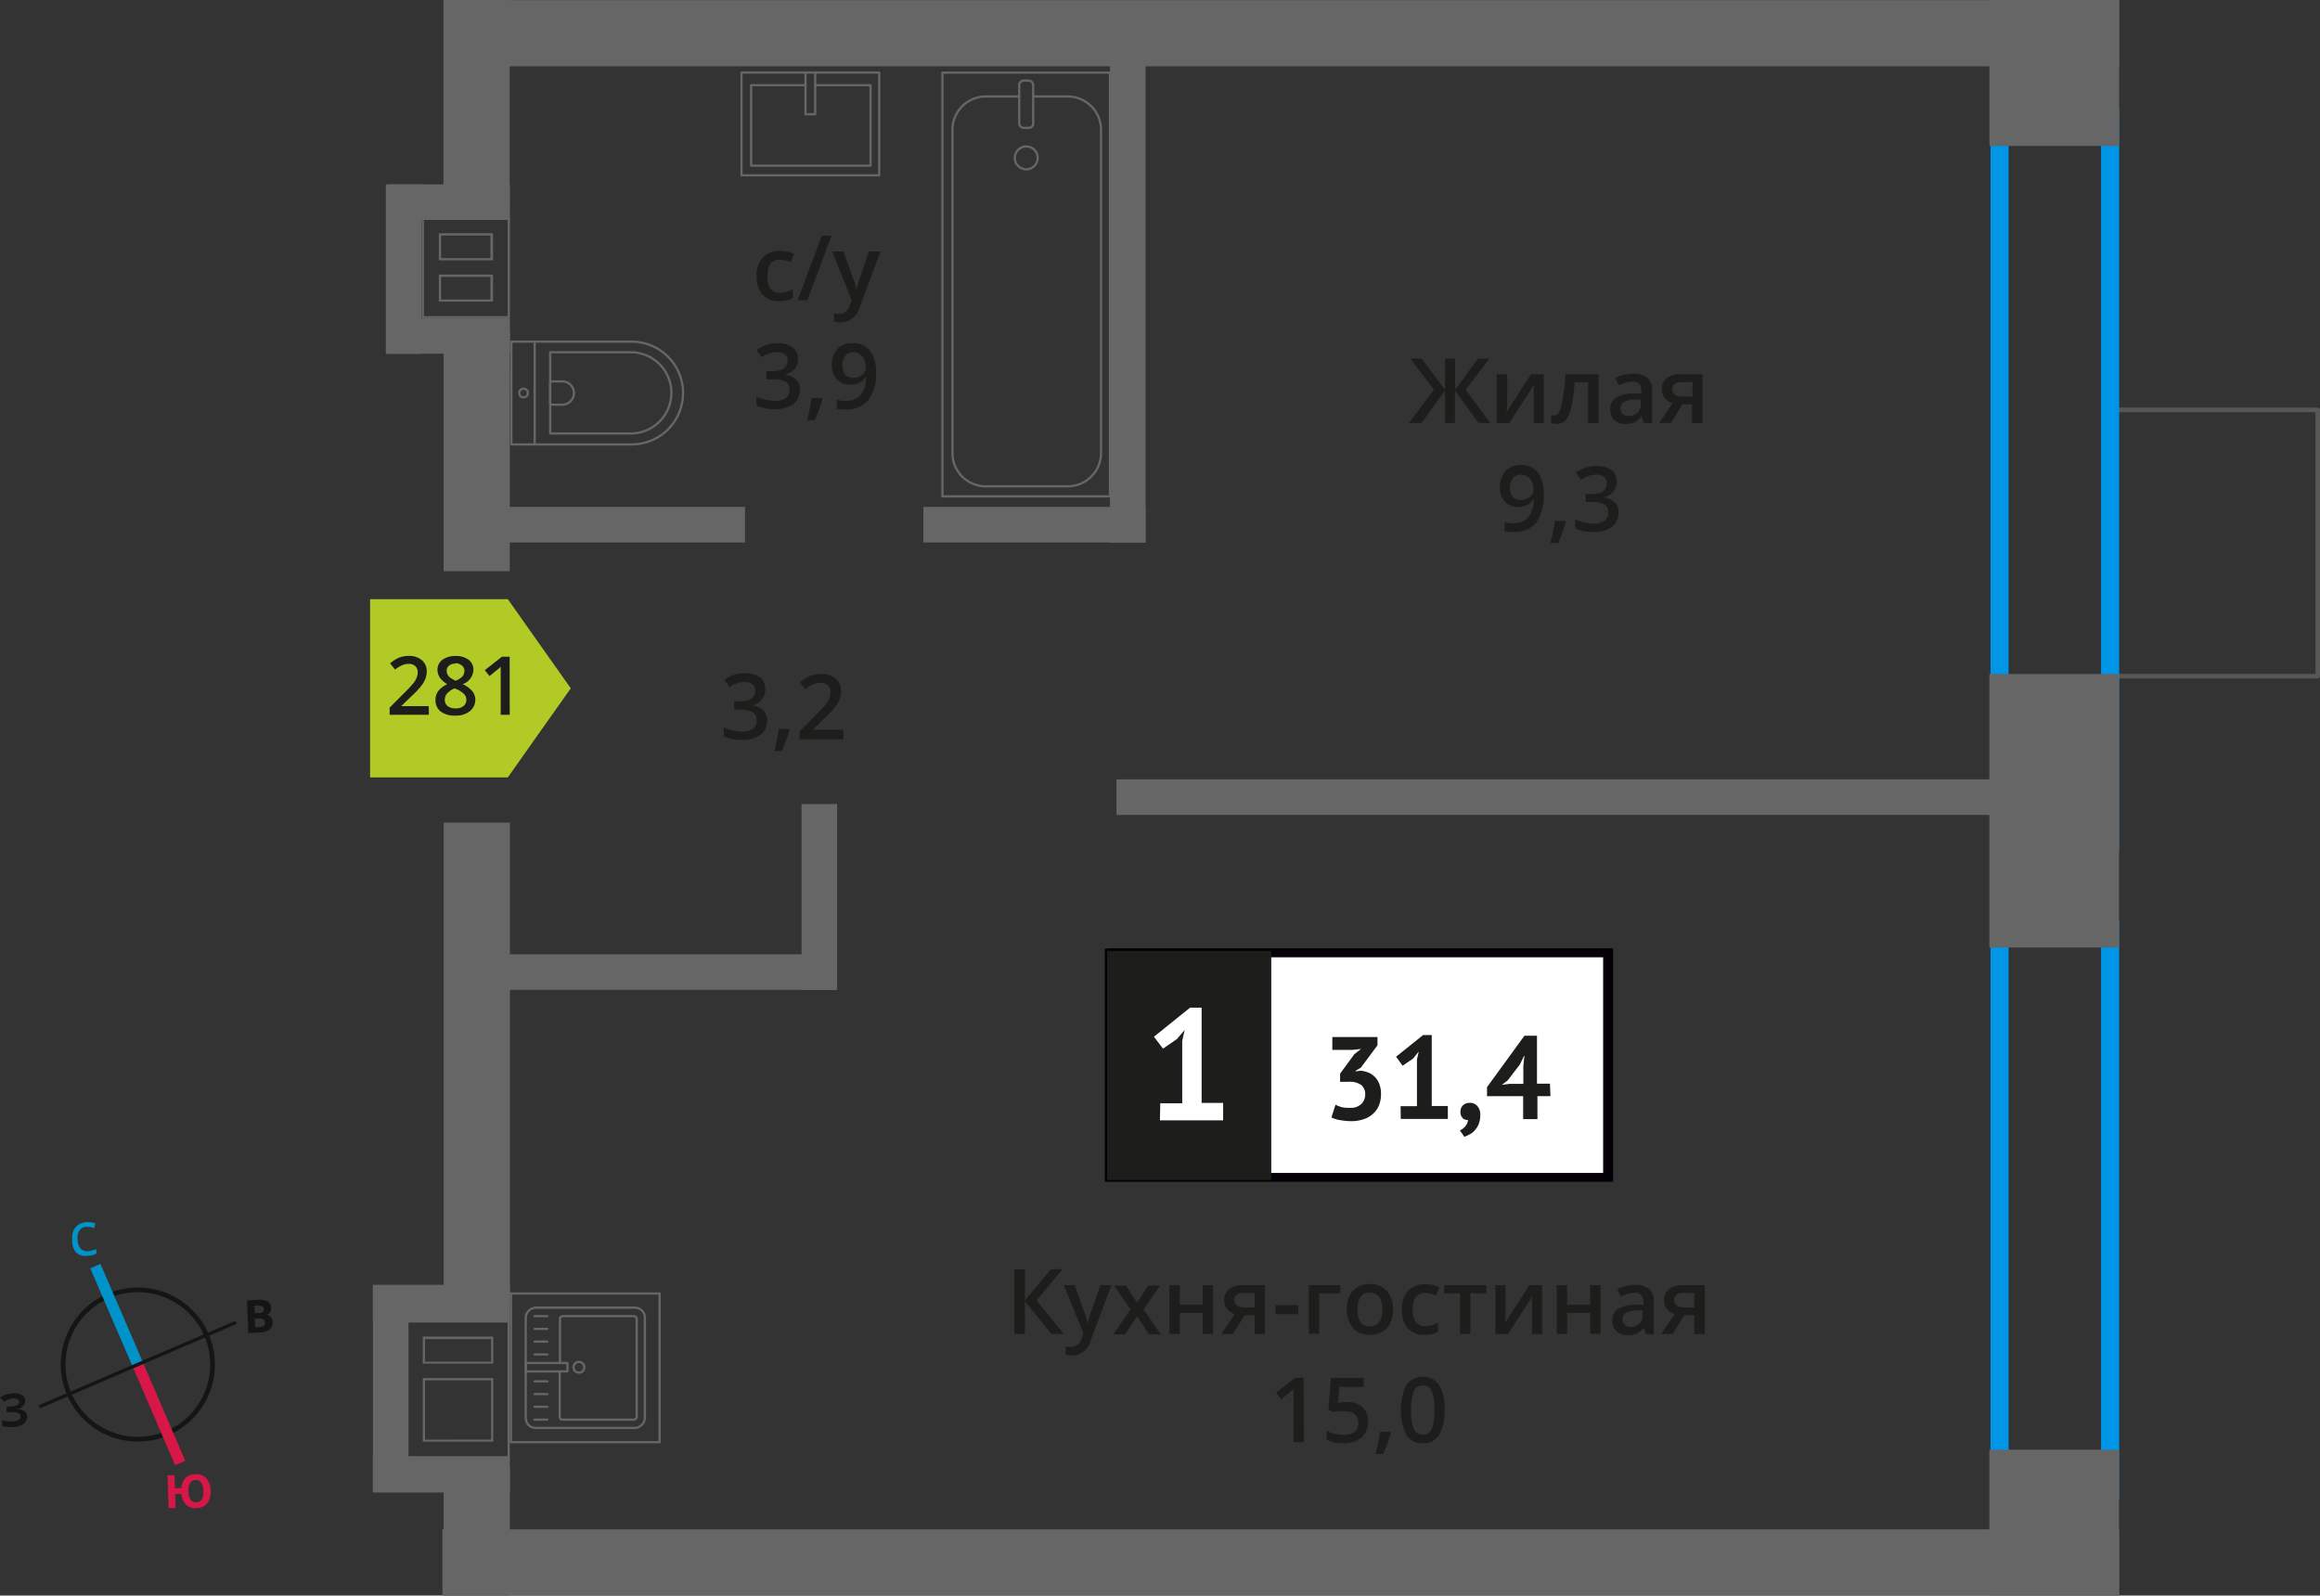 <svg xmlns="http://www.w3.org/2000/svg" width="90.62mm" height="62.33mm" viewBox="0 0 256.88 176.68"><rect x="0" y="0" width="256.88" height="176.68" fill="#333333" stroke="none"/><defs><style>.cls-1,.cls-10,.cls-11,.cls-12,.cls-4{fill:none;}.cls-1{stroke:#575756;}.cls-1,.cls-4{stroke-linecap:round;stroke-linejoin:round;}.cls-1,.cls-8{stroke-width:0.5px;}.cls-2{fill:#0096e7;}.cls-3{fill:#666;}.cls-4{stroke:#666;stroke-width:0.25px;}.cls-5,.cls-8{fill:#1d1d1b;}.cls-6{fill:#fff;}.cls-7{fill:#050007;}.cls-8{stroke:#1d1d1b;stroke-miterlimit:22.93;}.cls-9{fill:#b2ca25;fill-rule:evenodd;}.cls-10{stroke:#141515;stroke-width:0.52px;}.cls-10,.cls-11,.cls-12{stroke-miterlimit:10;}.cls-11{stroke:#0093ca;}.cls-11,.cls-12{stroke-width:1.23px;}.cls-12{stroke:#d61747;}.cls-13{fill:#141515;}.cls-14{fill:#0093ca;}.cls-15{fill:#d61747;}</style></defs><g id="text"><rect class="cls-1" x="230.56" y="48.81" width="29.48" height="22.66" transform="translate(305.44 -185.17) rotate(90)"/><path class="cls-2" d="M232.64,14V92.17H222.4V14h10.24m2-2H220.4V94.17h14.24V12Z"/><path class="cls-2" d="M232.64,104v60H222.4V104h10.24m2-2H220.4v64h14.24V102Z"/><rect class="cls-3" x="43.02" y="35.22" width="13.43" height="3.94" transform="translate(99.48 74.38) rotate(-180)"/><rect class="cls-3" x="43.02" y="20.41" width="13.43" height="3.94" transform="translate(99.48 44.76) rotate(-180)"/><rect class="cls-3" x="35.31" y="27.82" width="18.76" height="3.94" transform="translate(14.9 74.49) rotate(-90)"/><path class="cls-3" d="M46.94,24.24h9.27V35H46.94V24.24m1.65,4.58h6v-3h-6v3m6,4.58v-3h-6v3h6M46.69,24V35.22h9.77V24H46.69Zm2.15,4.58v-2.5H54.3v2.5Zm5.46,4.58H48.84v-2.5H54.3v2.5Z"/><rect class="cls-3" x="41.29" y="142.27" width="15.16" height="3.94"/><rect class="cls-3" x="41.29" y="161.33" width="15.16" height="3.94"/><rect class="cls-3" x="31.88" y="151.85" width="22.75" height="3.94" transform="translate(-110.56 197.08) rotate(-90)"/><path class="cls-3" d="M56.2,146.45v14.79h-11V146.45h11M46.81,151h7.81v-3H46.81v3m0,8.64h7.81V152.6H46.81v7.07m9.64-13.47H45v15.29H56.45V146.2Zm-9.39,4.58v-2.5h7.31v2.5Zm0,8.64v-6.57h7.31v6.56Z"/><rect class="cls-3" x="219.38" y="0.9" width="16.16" height="14.36" transform="translate(219.38 235.54) rotate(-90)"/><rect class="cls-3" x="212.31" y="82.59" width="30.29" height="14.36" transform="translate(137.68 317.23) rotate(-90)"/><rect class="cls-3" x="219.39" y="161.42" width="16.14" height="14.36" transform="translate(58.85 396.06) rotate(-90)"/><rect class="cls-3" x="102.23" y="56.13" width="24.6" height="3.94" transform="translate(229.07 116.2) rotate(-180)"/><rect class="cls-3" x="54.55" y="56.13" width="27.95" height="3.94" transform="translate(137.04 116.2) rotate(-180)"/><rect class="cls-3" x="54.55" y="105.68" width="38.14" height="3.94" transform="translate(147.23 215.29) rotate(-180)"/><rect class="cls-3" x="123.62" y="86.31" width="98.43" height="3.94" transform="translate(345.67 176.55) rotate(-180)"/><rect class="cls-3" x="80.42" y="97.35" width="20.59" height="3.94" transform="translate(-8.6 190.04) rotate(-90)"/><rect class="cls-3" x="95.61" y="28.85" width="58.51" height="3.94" transform="translate(94.05 155.68) rotate(-90)"/><rect class="cls-3" x="49.12" width="185.52" height="7.33" transform="translate(283.76 7.34) rotate(180)"/><rect class="cls-3" x="48.99" y="169.34" width="185.65" height="7.33" transform="translate(283.63 346.02) rotate(180)"/><rect class="cls-3" x="26.21" y="113.99" width="53.15" height="7.33" transform="translate(170.45 64.88) rotate(90)"/><rect class="cls-3" x="39.5" y="46.29" width="26.58" height="7.33" transform="translate(102.75 -2.82) rotate(90.01)"/><rect class="cls-3" x="41.58" y="7.53" width="22.38" height="7.33" transform="translate(63.97 -41.57) rotate(90.01)"/><rect class="cls-3" x="45.66" y="165.89" width="14.25" height="7.33" transform="translate(222.35 116.81) rotate(90.01)"/><rect class="cls-4" x="58.15" y="144.87" width="13.32" height="13.19" rx="1.09" transform="translate(-86.66 216.27) rotate(-90)"/><path class="cls-4" d="M62,150.94v-4.88a.32.32,0,0,1,.32-.32h7.86a.32.32,0,0,1,.32.32v10.82a.32.32,0,0,1-.32.32H62.29a.32.32,0,0,1-.32-.32v-5"/><circle class="cls-4" cx="64.1" cy="151.4" r="0.6"/><rect class="cls-4" x="60.06" y="149.1" width="0.93" height="4.61" transform="translate(-90.88 211.92) rotate(-90)"/><line class="cls-4" x1="59.19" y1="157.2" x2="60.6" y2="157.2"/><line class="cls-4" x1="59.19" y1="155.78" x2="60.6" y2="155.78"/><line class="cls-4" x1="59.19" y1="154.37" x2="60.6" y2="154.37"/><line class="cls-4" x1="59.19" y1="152.96" x2="60.6" y2="152.96"/><line class="cls-4" x1="59.19" y1="149.98" x2="60.6" y2="149.98"/><line class="cls-4" x1="59.19" y1="148.56" x2="60.6" y2="148.56"/><line class="cls-4" x1="59.19" y1="147.15" x2="60.6" y2="147.15"/><line class="cls-4" x1="59.19" y1="145.74" x2="60.6" y2="145.74"/><path class="cls-3" d="M72.91,143.36v16.21H56.7V143.36H72.91m.25-.25H56.45v16.71H73.16V143.11Z"/><rect class="cls-4" x="84.03" y="6.1" width="11.38" height="15.25" transform="translate(103.45 -76) rotate(90)"/><polyline class="cls-4" points="89.19 8.04 89.19 12.65 90.26 12.65 90.26 8.04"/><polyline class="cls-4" points="89.19 9.43 83.17 9.43 83.17 18.34 96.39 18.34 96.39 9.43 90.26 9.43"/><rect class="cls-4" x="104.35" y="8.03" width="18.55" height="46.92" transform="translate(227.25 62.99) rotate(-180)"/><rect class="cls-4" x="112.85" y="8.92" width="1.55" height="5.24" rx="0.49" transform="translate(227.25 23.08) rotate(-180)"/><path class="cls-4" d="M114.4,10.68h3.82a3.69,3.69,0,0,1,3.69,3.69v35.8a3.69,3.69,0,0,1-3.69,3.68h-9.08a3.68,3.68,0,0,1-3.68-3.68V14.37a3.69,3.69,0,0,1,3.68-3.69h3.71"/><circle class="cls-4" cx="113.63" cy="17.48" r="1.27"/><path class="cls-4" d="M56.62,37.83H69.94a5.69,5.69,0,0,1,5.69,5.69v0a5.69,5.69,0,0,1-5.69,5.69H56.62a0,0,0,0,1,0,0V37.83a0,0,0,0,1,0,0Z"/><path class="cls-4" d="M60.92,39h8.91a4.51,4.51,0,0,1,4.51,4.51v0A4.51,4.51,0,0,1,69.83,48H60.92a0,0,0,0,1,0,0V39a0,0,0,0,1,0,0Z"/><path class="cls-4" d="M60.92,42.23h1.34a1.29,1.29,0,0,1,1.29,1.29v0a1.29,1.29,0,0,1-1.29,1.29H60.92a0,0,0,0,1,0,0V42.23A0,0,0,0,1,60.92,42.23Z"/><circle class="cls-4" cx="57.97" cy="43.52" r="0.48"/><line class="cls-4" x1="59.2" y1="37.83" x2="59.2" y2="49.21"/><path class="cls-5" d="M84.72,76.37a1.63,1.63,0,0,1-.4,1.13,2,2,0,0,1-1.11.61v0a2.19,2.19,0,0,1,1.29.53,1.54,1.54,0,0,1,.43,1.14,1.87,1.87,0,0,1-.73,1.59,3.33,3.33,0,0,1-2.07.56,4.6,4.6,0,0,1-2-.39v-1a4.39,4.39,0,0,0,1,.35,4.3,4.3,0,0,0,1,.12,2,2,0,0,0,1.24-.31,1.11,1.11,0,0,0,.41-1,.91.91,0,0,0-.45-.84,2.92,2.92,0,0,0-1.43-.27h-.62v-.93h.63c1.14,0,1.71-.39,1.71-1.18a.87.87,0,0,0-.3-.71,1.32,1.32,0,0,0-.88-.25,2.88,2.88,0,0,0-.78.11,3.9,3.9,0,0,0-.89.45l-.56-.8a3.73,3.73,0,0,1,2.28-.72,2.69,2.69,0,0,1,1.68.46A1.52,1.52,0,0,1,84.72,76.37Z"/><path class="cls-5" d="M87.43,80.82a17,17,0,0,1-.86,2.34h-.84c.22-.88.39-1.7.5-2.45h1.13Z"/><path class="cls-5" d="M93.37,81.87H88.53V81l1.84-1.85c.54-.56.9-1,1.08-1.18a3,3,0,0,0,.39-.66,1.84,1.84,0,0,0,.12-.66,1,1,0,0,0-.29-.76,1.08,1.08,0,0,0-.8-.28,2.18,2.18,0,0,0-.8.15,3.5,3.5,0,0,0-.88.55l-.62-.76a4,4,0,0,1,1.15-.71,3.44,3.44,0,0,1,1.2-.21,2.34,2.34,0,0,1,1.6.52,1.76,1.76,0,0,1,.6,1.4,2.43,2.43,0,0,1-.18.92,3.53,3.53,0,0,1-.53.89,12.15,12.15,0,0,1-1.19,1.25L90,80.81v0h3.39Z"/><path class="cls-5" d="M86.28,33.34a2.37,2.37,0,0,1-1.86-.72,3,3,0,0,1-.64-2,3,3,0,0,1,.67-2.1,2.48,2.48,0,0,1,1.93-.73,3.44,3.44,0,0,1,1.53.32l-.34.92a3.48,3.48,0,0,0-1.2-.28c-.94,0-1.4.62-1.4,1.86a2.17,2.17,0,0,0,.35,1.36,1.19,1.19,0,0,0,1,.46A3,3,0,0,0,87.79,32v1a2.67,2.67,0,0,1-.66.26A4,4,0,0,1,86.28,33.34Z"/><path class="cls-5" d="M92.06,26.1,89.4,33.24H88.32L91,26.1Z"/><path class="cls-5" d="M92.14,27.84h1.25l1.1,3.06a6.28,6.28,0,0,1,.33,1.23h0a4.66,4.66,0,0,1,.16-.65c.08-.26.49-1.47,1.24-3.64H97.5L95.19,34a2.19,2.19,0,0,1-2.1,1.69,3.65,3.65,0,0,1-.74-.08v-.91a2.61,2.61,0,0,0,.59.06,1.22,1.22,0,0,0,1.17-1l.2-.51Z"/><path class="cls-5" d="M88.36,39.74a1.63,1.63,0,0,1-.4,1.13,2,2,0,0,1-1.11.61v0a2.19,2.19,0,0,1,1.29.53,1.52,1.52,0,0,1,.43,1.14,1.89,1.89,0,0,1-.73,1.59,3.33,3.33,0,0,1-2.07.56,4.6,4.6,0,0,1-2-.39v-1a4.37,4.37,0,0,0,1,.34,3.83,3.83,0,0,0,1,.13A2.09,2.09,0,0,0,87,44.09a1.12,1.12,0,0,0,.41-1,.9.9,0,0,0-.46-.84A2.85,2.85,0,0,0,85.48,42h-.62V41.1h.63c1.14,0,1.71-.4,1.71-1.18a.86.86,0,0,0-.3-.71A1.32,1.32,0,0,0,86,39a2.88,2.88,0,0,0-.78.11,3.9,3.9,0,0,0-.89.45l-.56-.8A3.73,3.73,0,0,1,86.07,38a2.69,2.69,0,0,1,1.68.46A1.52,1.52,0,0,1,88.36,39.74Z"/><path class="cls-5" d="M91.07,44.19a17,17,0,0,1-.86,2.34h-.84c.22-.88.39-1.7.5-2.45H91Z"/><path class="cls-5" d="M97,41.15a4.92,4.92,0,0,1-.85,3.14,3.1,3.1,0,0,1-2.56,1.05,4,4,0,0,1-.93-.08v-1a2.91,2.91,0,0,0,.87.13,2.21,2.21,0,0,0,1.73-.63,3,3,0,0,0,.63-2h-.06a1.72,1.72,0,0,1-.69.63,2.26,2.26,0,0,1-1,.2,1.94,1.94,0,0,1-1.49-.59,2.33,2.33,0,0,1-.54-1.62,2.47,2.47,0,0,1,.63-1.78A2.24,2.24,0,0,1,94.49,38a2.35,2.35,0,0,1,1.33.37,2.4,2.4,0,0,1,.87,1.07A4.16,4.16,0,0,1,97,41.15ZM94.51,39a1.13,1.13,0,0,0-.92.39,1.67,1.67,0,0,0-.31,1.09,1.5,1.5,0,0,0,.29,1,1.13,1.13,0,0,0,.9.35,1.41,1.41,0,0,0,1-.35,1,1,0,0,0,.4-.81,2,2,0,0,0-.17-.81,1.36,1.36,0,0,0-.47-.6A1.12,1.12,0,0,0,94.51,39Z"/><path class="cls-5" d="M117.79,147.71h-1.37l-2.94-3.62v3.62h-1.17v-7.14h1.17V144l2.89-3.46h1.28L114.77,144Z"/><path class="cls-5" d="M117.79,142.31H119l1.1,3.06a6.67,6.67,0,0,1,.33,1.23h0a5,5,0,0,1,.16-.65c.08-.26.49-1.47,1.24-3.64h1.24l-2.31,6.12a2.19,2.19,0,0,1-2.1,1.68A3.05,3.05,0,0,1,118,150v-.91a2.61,2.61,0,0,0,.59.06,1.22,1.22,0,0,0,1.17-1l.2-.51Z"/><path class="cls-5" d="M125.17,145l-1.81-2.64h1.31l1.23,1.89,1.24-1.89h1.3L126.62,145l1.91,2.76h-1.3l-1.33-2-1.33,2h-1.3Z"/><path class="cls-5" d="M130.63,142.31v2.17h2.54v-2.17h1.15v5.4h-1.15v-2.33h-2.54v2.33h-1.15v-5.4Z"/><path class="cls-5" d="M136.51,147.71h-1.28l1.5-2.21a1.63,1.63,0,0,1-.86-.56,1.57,1.57,0,0,1-.31-1,1.46,1.46,0,0,1,.54-1.2,2.37,2.37,0,0,1,1.5-.43h2.46v5.4h-1.15v-2.08h-1.09Zm.17-3.76a.69.69,0,0,0,.31.62,1.51,1.51,0,0,0,.85.21h1.07v-1.6h-1.25a1.18,1.18,0,0,0-.73.2A.67.67,0,0,0,136.68,144Z"/><path class="cls-5" d="M141.23,145.52v-1h2.51v1Z"/><path class="cls-5" d="M148.41,142.31v.9h-2.34v4.5h-1.15v-5.4Z"/><path class="cls-5" d="M154.24,145a3,3,0,0,1-.68,2.07,2.44,2.44,0,0,1-1.89.74,2.69,2.69,0,0,1-1.34-.34,2.29,2.29,0,0,1-.89-1,3.36,3.36,0,0,1-.31-1.49,2.93,2.93,0,0,1,.67-2.05,2.45,2.45,0,0,1,1.9-.74,2.38,2.38,0,0,1,1.86.76A2.93,2.93,0,0,1,154.24,145Zm-3.93,0c0,1.25.46,1.87,1.38,1.87s1.37-.62,1.37-1.87-.46-1.85-1.38-1.85a1.18,1.18,0,0,0-1.05.48A2.5,2.5,0,0,0,150.31,145Z"/><path class="cls-5" d="M157.73,147.81a2.37,2.37,0,0,1-1.86-.72,3,3,0,0,1-.64-2.05,3,3,0,0,1,.67-2.1,2.52,2.52,0,0,1,1.93-.73,3.66,3.66,0,0,1,1.54.32l-.35.92a3.48,3.48,0,0,0-1.2-.28c-.94,0-1.4.62-1.4,1.86a2.15,2.15,0,0,0,.35,1.36,1.19,1.19,0,0,0,1,.46,3,3,0,0,0,1.45-.38v1a2.22,2.22,0,0,1-.66.26A4,4,0,0,1,157.73,147.81Z"/><path class="cls-5" d="M164.57,142.31v.9h-1.76v4.5h-1.15v-4.5H159.9v-.9Z"/><path class="cls-5" d="M166.7,142.31v2.77c0,.32,0,.79-.07,1.42l2.71-4.19h1.4v5.4h-1.11V145c0-.15,0-.39,0-.73s0-.58.05-.73l-2.7,4.18h-1.4v-5.4Z"/><path class="cls-5" d="M173.52,142.31v2.17h2.55v-2.17h1.14v5.4h-1.14v-2.33h-2.55v2.33h-1.15v-5.4Z"/><path class="cls-5" d="M182.23,147.71,182,147h0a2.22,2.22,0,0,1-.78.67,2.52,2.52,0,0,1-1,.18,1.7,1.7,0,0,1-1.24-.43,1.61,1.61,0,0,1-.45-1.22,1.45,1.45,0,0,1,.62-1.26,3.69,3.69,0,0,1,1.89-.46l.93,0v-.29a1.09,1.09,0,0,0-.24-.77,1,1,0,0,0-.75-.26,2.61,2.61,0,0,0-.79.12,6.94,6.94,0,0,0-.73.29l-.38-.82a4.51,4.51,0,0,1,1.95-.47,2.34,2.34,0,0,1,1.56.45,1.76,1.76,0,0,1,.52,1.41v3.64Zm-1.71-.78a1.46,1.46,0,0,0,1-.35,1.27,1.27,0,0,0,.37-1v-.47l-.69,0a2.41,2.41,0,0,0-1.18.27.84.84,0,0,0-.37.74.7.7,0,0,0,.22.56A.93.93,0,0,0,180.52,146.93Z"/><path class="cls-5" d="M185.21,147.71h-1.29l1.51-2.21a1.55,1.55,0,0,1-1.18-1.56,1.46,1.46,0,0,1,.55-1.2,2.32,2.32,0,0,1,1.49-.43h2.47v5.4H187.6v-2.08h-1.09Zm.16-3.76a.69.69,0,0,0,.32.62,1.49,1.49,0,0,0,.84.21h1.07v-1.6h-1.25a1.16,1.16,0,0,0-.72.2A.68.68,0,0,0,185.37,144Z"/><path class="cls-5" d="M144.38,159.71h-1.15V155.1c0-.55,0-1,0-1.31a2.27,2.27,0,0,1-.27.26l-1.1.9-.57-.73,2.1-1.65h.95Z"/><path class="cls-5" d="M149.14,155.25a2.45,2.45,0,0,1,1.71.57,2,2,0,0,1,.63,1.56,2.31,2.31,0,0,1-.71,1.79,3,3,0,0,1-2,.64,3.84,3.84,0,0,1-1.88-.39v-1a3.52,3.52,0,0,0,.91.35,4.19,4.19,0,0,0,1,.12,1.82,1.82,0,0,0,1.19-.34,1.29,1.29,0,0,0,.4-1c0-.85-.54-1.28-1.63-1.28a4.72,4.72,0,0,0-.57,0c-.22,0-.42.06-.59.1l-.51-.3.27-3.49H151v1h-2.7l-.16,1.77.42-.07A4.87,4.87,0,0,1,149.14,155.25Z"/><path class="cls-5" d="M154,158.66a15,15,0,0,1-.86,2.34h-.84c.22-.88.39-1.7.5-2.45h1.13Z"/><path class="cls-5" d="M159.94,156.14a5.11,5.11,0,0,1-.6,2.77,2,2,0,0,1-1.83.9,2,2,0,0,1-1.8-.93,6.55,6.55,0,0,1,0-5.52,2.25,2.25,0,0,1,3.63,0A5,5,0,0,1,159.94,156.14Zm-3.69,0a5.26,5.26,0,0,0,.3,2.09,1,1,0,0,0,1,.62,1,1,0,0,0,1-.63,7.36,7.36,0,0,0,0-4.16,1,1,0,0,0-1-.64,1,1,0,0,0-1,.63A5.26,5.26,0,0,0,156.25,156.14Z"/><rect class="cls-6" x="122.83" y="105.55" width="54.7" height="24.87"/><path class="cls-7" d="M177.52,106h-54.1v23.88h54.1Zm-54.64-1h55.73v25.86H122.33V105.05Z"/><rect class="cls-8" x="122.83" y="105.55" width="17.68" height="24.87"/><path class="cls-5" d="M149.51,122.67a1.65,1.65,0,0,0,1.23-.43,1.45,1.45,0,0,0,.42-1,1.33,1.33,0,0,0-.44-1.1,2.22,2.22,0,0,0-1.4-.35h-.94v-.9l1.58-2.16.75-.58-1,.11h-2.19v-1.43h5v.92l-1.84,2.47-.58.35v.07l.55-.08a3.16,3.16,0,0,1,.87.21,2.19,2.19,0,0,1,.72.49,2.31,2.31,0,0,1,.49.79,3,3,0,0,1,.18,1.08,3.36,3.36,0,0,1-.25,1.33,2.57,2.57,0,0,1-.71.94,2.8,2.8,0,0,1-1.05.56,4.15,4.15,0,0,1-1.29.19,7,7,0,0,1-1.19-.11,3.42,3.42,0,0,1-1-.3l.45-1.41a3.52,3.52,0,0,0,.75.28A3.84,3.84,0,0,0,149.51,122.67Z"/><path class="cls-5" d="M155.08,122.49h1.81v-5.16l.2-.89-.63.78-1.16.79-.72-1,3-2.4h.95v7.86h1.78v1.43h-5.21Z"/><path class="cls-5" d="M161.71,123.09a.93.93,0,0,1,.29-.71,1.09,1.09,0,0,1,.73-.26,1.06,1.06,0,0,1,.86.37,1.4,1.4,0,0,1,.31,1,2.62,2.62,0,0,1-.18,1,2.34,2.34,0,0,1-.45.7,2,2,0,0,1-.58.44,3.67,3.67,0,0,1-.55.25l-.5-.71a1.55,1.55,0,0,0,.62-.47,1.21,1.21,0,0,0,.28-.69.71.71,0,0,1-.56-.18A.89.89,0,0,1,161.71,123.09Z"/><path class="cls-5" d="M171.67,121.38h-1.44v2.54h-1.58v-2.54h-4v-1l4.14-5.69h1.39V120h1.44Zm-3-3.36.12-1.09h-.05l-.45.94-1.35,1.76-.65.5.83-.11h1.55Z"/><path class="cls-6" d="M128.47,122.17h2.43v-6.92l.27-1.2-.85,1-1.55,1.07-1-1.32,4-3.22h1.28v10.55h2.38v1.93h-7Z"/><path class="cls-5" d="M158.77,43.15l-2.61-3.44h1.25L160,43.16V39.71h1.11v3.45l2.54-3.45h1.25l-2.61,3.44L165,46.84h-1.29l-2.61-3.61v3.61H160V43.23l-2.61,3.61H156Z"/><path class="cls-5" d="M166.89,41.44v2.77c0,.32,0,.8-.08,1.42l2.71-4.19h1.4v5.4h-1.1V44.12c0-.15,0-.39,0-.72s0-.58,0-.74l-2.7,4.18h-1.4v-5.4Z"/><path class="cls-5" d="M177,46.84h-1.16v-4.5h-1.49a17.88,17.88,0,0,1-.37,2.72,3.59,3.59,0,0,1-.6,1.42,1.21,1.21,0,0,1-1,.45,1.42,1.42,0,0,1-.63-.11v-.89a1.13,1.13,0,0,0,.36.06c.33,0,.59-.37.78-1.12a21.16,21.16,0,0,0,.45-3.43H177Z"/><path class="cls-5" d="M182,46.84l-.23-.75h0a2.24,2.24,0,0,1-.79.67,2.45,2.45,0,0,1-1,.18,1.7,1.7,0,0,1-1.24-.43,1.58,1.58,0,0,1-.44-1.21,1.41,1.41,0,0,1,.62-1.26,3.53,3.53,0,0,1,1.89-.47l.93,0v-.28a1.1,1.1,0,0,0-.24-.78,1,1,0,0,0-.75-.26,2.36,2.36,0,0,0-.8.13,5.8,5.8,0,0,0-.73.28l-.37-.82a4,4,0,0,1,1-.34,4.45,4.45,0,0,1,1-.12,2.33,2.33,0,0,1,1.55.45,1.75,1.75,0,0,1,.53,1.41v3.63Zm-1.71-.78a1.39,1.39,0,0,0,1-.35,1.27,1.27,0,0,0,.38-1v-.46l-.7,0a2.23,2.23,0,0,0-1.17.27.81.81,0,0,0-.37.74.71.71,0,0,0,.21.55A.91.91,0,0,0,180.31,46.06Z"/><path class="cls-5" d="M185,46.84H183.7l1.51-2.21A1.53,1.53,0,0,1,184,43.07a1.42,1.42,0,0,1,.54-1.19,2.37,2.37,0,0,1,1.5-.44h2.46v5.4h-1.15V44.76H186.3Zm.16-3.76a.71.71,0,0,0,.32.63,1.59,1.59,0,0,0,.85.2h1.07v-1.6h-1.25a1.18,1.18,0,0,0-.73.2A.7.7,0,0,0,185.15,43.08Z"/><path class="cls-5" d="M170.92,54.75a4.88,4.88,0,0,1-.85,3.15,3.09,3.09,0,0,1-2.55,1,3.54,3.54,0,0,1-.94-.08v-1a3.28,3.28,0,0,0,.88.12,2.22,2.22,0,0,0,1.73-.62,3.07,3.07,0,0,0,.63-2h-.06a1.74,1.74,0,0,1-.7.63,2.18,2.18,0,0,1-.95.2,1.91,1.91,0,0,1-1.49-.6,2.3,2.3,0,0,1-.54-1.62,2.49,2.49,0,0,1,.62-1.78,2.25,2.25,0,0,1,1.71-.66,2.29,2.29,0,0,1,2.21,1.45A4.29,4.29,0,0,1,170.92,54.75Zm-2.49-2.19a1.11,1.11,0,0,0-.91.39A1.7,1.7,0,0,0,167.2,54a1.42,1.42,0,0,0,.3,1,1.09,1.09,0,0,0,.9.35,1.42,1.42,0,0,0,1-.34,1,1,0,0,0,.4-.81,2,2,0,0,0-.17-.82,1.49,1.49,0,0,0-.47-.6A1.21,1.21,0,0,0,168.43,52.56Z"/><path class="cls-5" d="M173.38,57.79a17.41,17.41,0,0,1-.86,2.34h-.85a22.25,22.25,0,0,0,.5-2.45h1.13Z"/><path class="cls-5" d="M179,53.35a1.69,1.69,0,0,1-.39,1.13,2,2,0,0,1-1.11.6v0a2.08,2.08,0,0,1,1.28.54,1.5,1.5,0,0,1,.43,1.13,1.89,1.89,0,0,1-.72,1.59,3.31,3.31,0,0,1-2.07.56,4.84,4.84,0,0,1-2-.38v-1a5.3,5.3,0,0,0,1,.34,4.22,4.22,0,0,0,1,.12,2.08,2.08,0,0,0,1.24-.3,1.12,1.12,0,0,0,.41-1,.91.91,0,0,0-.45-.84,3,3,0,0,0-1.43-.26h-.62V54.7h.63c1.14,0,1.71-.39,1.71-1.18a.89.89,0,0,0-.3-.71,1.35,1.35,0,0,0-.87-.25,2.66,2.66,0,0,0-.79.12,3.86,3.86,0,0,0-.88.45l-.57-.8a3.72,3.72,0,0,1,2.28-.73,2.72,2.72,0,0,1,1.69.47A1.52,1.52,0,0,1,179,53.35Z"/><polygon class="cls-9" points="56.23 86.08 56.23 86.08 59.71 81.15 63.2 76.22 59.71 71.28 56.23 66.35 56.23 66.35 56.23 66.35 40.98 66.35 40.98 86.08 56.23 86.08 56.23 86.08"/><path class="cls-5" d="M47.49,79.15H43.14v-.79l1.65-1.66a14,14,0,0,0,1-1.07,2.28,2.28,0,0,0,.34-.59,1.45,1.45,0,0,0,.12-.59.9.9,0,0,0-.27-.69,1,1,0,0,0-.72-.25,1.91,1.91,0,0,0-.71.14,3.52,3.52,0,0,0-.8.49l-.56-.68a3.62,3.62,0,0,1,1-.64,3,3,0,0,1,1.08-.19,2.13,2.13,0,0,1,1.44.47,1.58,1.58,0,0,1,.54,1.26,2.26,2.26,0,0,1-.16.82,3.18,3.18,0,0,1-.48.81,9.94,9.94,0,0,1-1.07,1.12l-1.12,1.08v0h3.05Z"/><path class="cls-5" d="M50.44,72.64a2.29,2.29,0,0,1,1.45.42,1.36,1.36,0,0,1,.53,1.12,1.77,1.77,0,0,1-1.19,1.58,3,3,0,0,1,1.08.79,1.52,1.52,0,0,1,.32.93A1.58,1.58,0,0,1,52,78.76a2.4,2.4,0,0,1-1.58.48,2.56,2.56,0,0,1-1.62-.45,1.53,1.53,0,0,1-.58-1.27,1.6,1.6,0,0,1,.31-1,2.57,2.57,0,0,1,1-.76,2.5,2.5,0,0,1-.84-.74,1.67,1.67,0,0,1-.25-.88A1.35,1.35,0,0,1,49,73.05,2.37,2.37,0,0,1,50.44,72.64Zm-1.19,4.84a.86.86,0,0,0,.32.71,1.38,1.38,0,0,0,.87.25,1.3,1.3,0,0,0,.88-.26.87.87,0,0,0,.32-.71.94.94,0,0,0-.29-.65,2.72,2.72,0,0,0-.88-.54l-.13-.06a2.34,2.34,0,0,0-.83.56A1.06,1.06,0,0,0,49.25,77.48Zm1.19-4a1.11,1.11,0,0,0-.71.22.72.72,0,0,0-.27.59.78.78,0,0,0,.1.41,1,1,0,0,0,.28.33,3.37,3.37,0,0,0,.62.35,2.11,2.11,0,0,0,.75-.49.91.91,0,0,0,.21-.6.72.72,0,0,0-.27-.59A1.13,1.13,0,0,0,50.44,73.43Z"/><path class="cls-5" d="M56.44,79.15h-1V75c0-.5,0-.89,0-1.18a2.71,2.71,0,0,1-.24.23l-1,.81-.52-.65,1.89-1.49h.86Z"/><path class="cls-10" d="M12,143.5a8.27,8.27,0,1,1-4.33,10.87A8.26,8.26,0,0,1,12,143.5Z"/><line class="cls-11" x1="10.56" y1="140.2" x2="15.26" y2="151.1"/><line class="cls-12" x1="19.95" y1="162" x2="15.26" y2="151.1"/><polygon class="cls-13" points="4.28 155.61 15.18 150.92 15.33 151.27 4.42 155.96 4.28 155.61"/><polygon class="cls-13" points="26.09 146.25 15.18 150.92 15.33 151.27 26.23 146.59 26.09 146.25"/><path class="cls-14" d="M9.57,135.83a1,1,0,0,0-.77.44,1.44,1.44,0,0,0-.21,1,1.64,1.64,0,0,0,.35,1,1,1,0,0,0,.85.28,1.71,1.71,0,0,0,.45-.09,3.59,3.59,0,0,0,.43-.14l0,.5a2.51,2.51,0,0,1-1,.24,1.53,1.53,0,0,1-1.26-.39A1.92,1.92,0,0,1,8,137.33a2.52,2.52,0,0,1,.11-1,1.67,1.67,0,0,1,.55-.7,2,2,0,0,1,.92-.3,2.48,2.48,0,0,1,1,.15l-.17.52-.41-.13a2.08,2.08,0,0,0-.44,0Z"/><path class="cls-15" d="M23.32,165.08a2.17,2.17,0,0,1-.38,1.39,1.53,1.53,0,0,1-1.2.53,1.54,1.54,0,0,1-1.14-.37,1.83,1.83,0,0,1-.51-1.2l-.7,0,.05,1.56-.77,0-.12-3.64.77,0,.05,1.44.71,0a1.7,1.7,0,0,1,.46-1.13,1.54,1.54,0,0,1,1.1-.41,1.46,1.46,0,0,1,1.21.45,2.12,2.12,0,0,1,.47,1.37Zm-2.45.08a1.73,1.73,0,0,0,.24.91.71.71,0,0,0,.61.29c.56,0,.82-.43.8-1.25a1.66,1.66,0,0,0-.25-.93.66.66,0,0,0-.61-.29.73.73,0,0,0-.61.33,1.68,1.68,0,0,0-.18.94Z"/><path class="cls-13" d="M27.35,144l1.14-.06a2,2,0,0,1,1.12.16.73.73,0,0,1,.4.68,1,1,0,0,1-.12.55.63.63,0,0,1-.4.26v0a.8.8,0,0,1,.51.26,1,1,0,0,1,.19.56.94.94,0,0,1-.32.79,1.56,1.56,0,0,1-1,.34l-1.38.07Zm.86,1.4.44,0a.84.84,0,0,0,.45-.12.35.35,0,0,0,.11-.33.32.32,0,0,0-.16-.29.94.94,0,0,0-.49-.07l-.4,0Zm0,.6.05.95.48,0a.71.71,0,0,0,.47-.14.44.44,0,0,0,.13-.38c0-.29-.24-.45-.66-.43Z"/><path class="cls-13" d="M2.77,155.11a.67.67,0,0,1-.22.58,1,1,0,0,1-.65.34v0a1.39,1.39,0,0,1,.78.22.76.76,0,0,1,.32.57,1,1,0,0,1-.36.83,1.92,1.92,0,0,1-1.1.37,3.56,3.56,0,0,1-1.3-.12l0-.65a2.5,2.5,0,0,0,.57.14,3.88,3.88,0,0,0,.59,0c.6,0,.9-.23.88-.59a.41.41,0,0,0-.32-.35,2.46,2.46,0,0,0-.89-.08l-.34,0,0-.61.31,0a2.42,2.42,0,0,0,.84-.15.4.4,0,0,0,.24-.39.33.33,0,0,0-.18-.28,1.06,1.06,0,0,0-.52-.09,1.8,1.8,0,0,0-.95.36L0,154.78a2.3,2.3,0,0,1,.65-.36,4,4,0,0,1,.76-.13,1.65,1.65,0,0,1,1,.19.75.75,0,0,1,.4.63Z"/></g></svg>